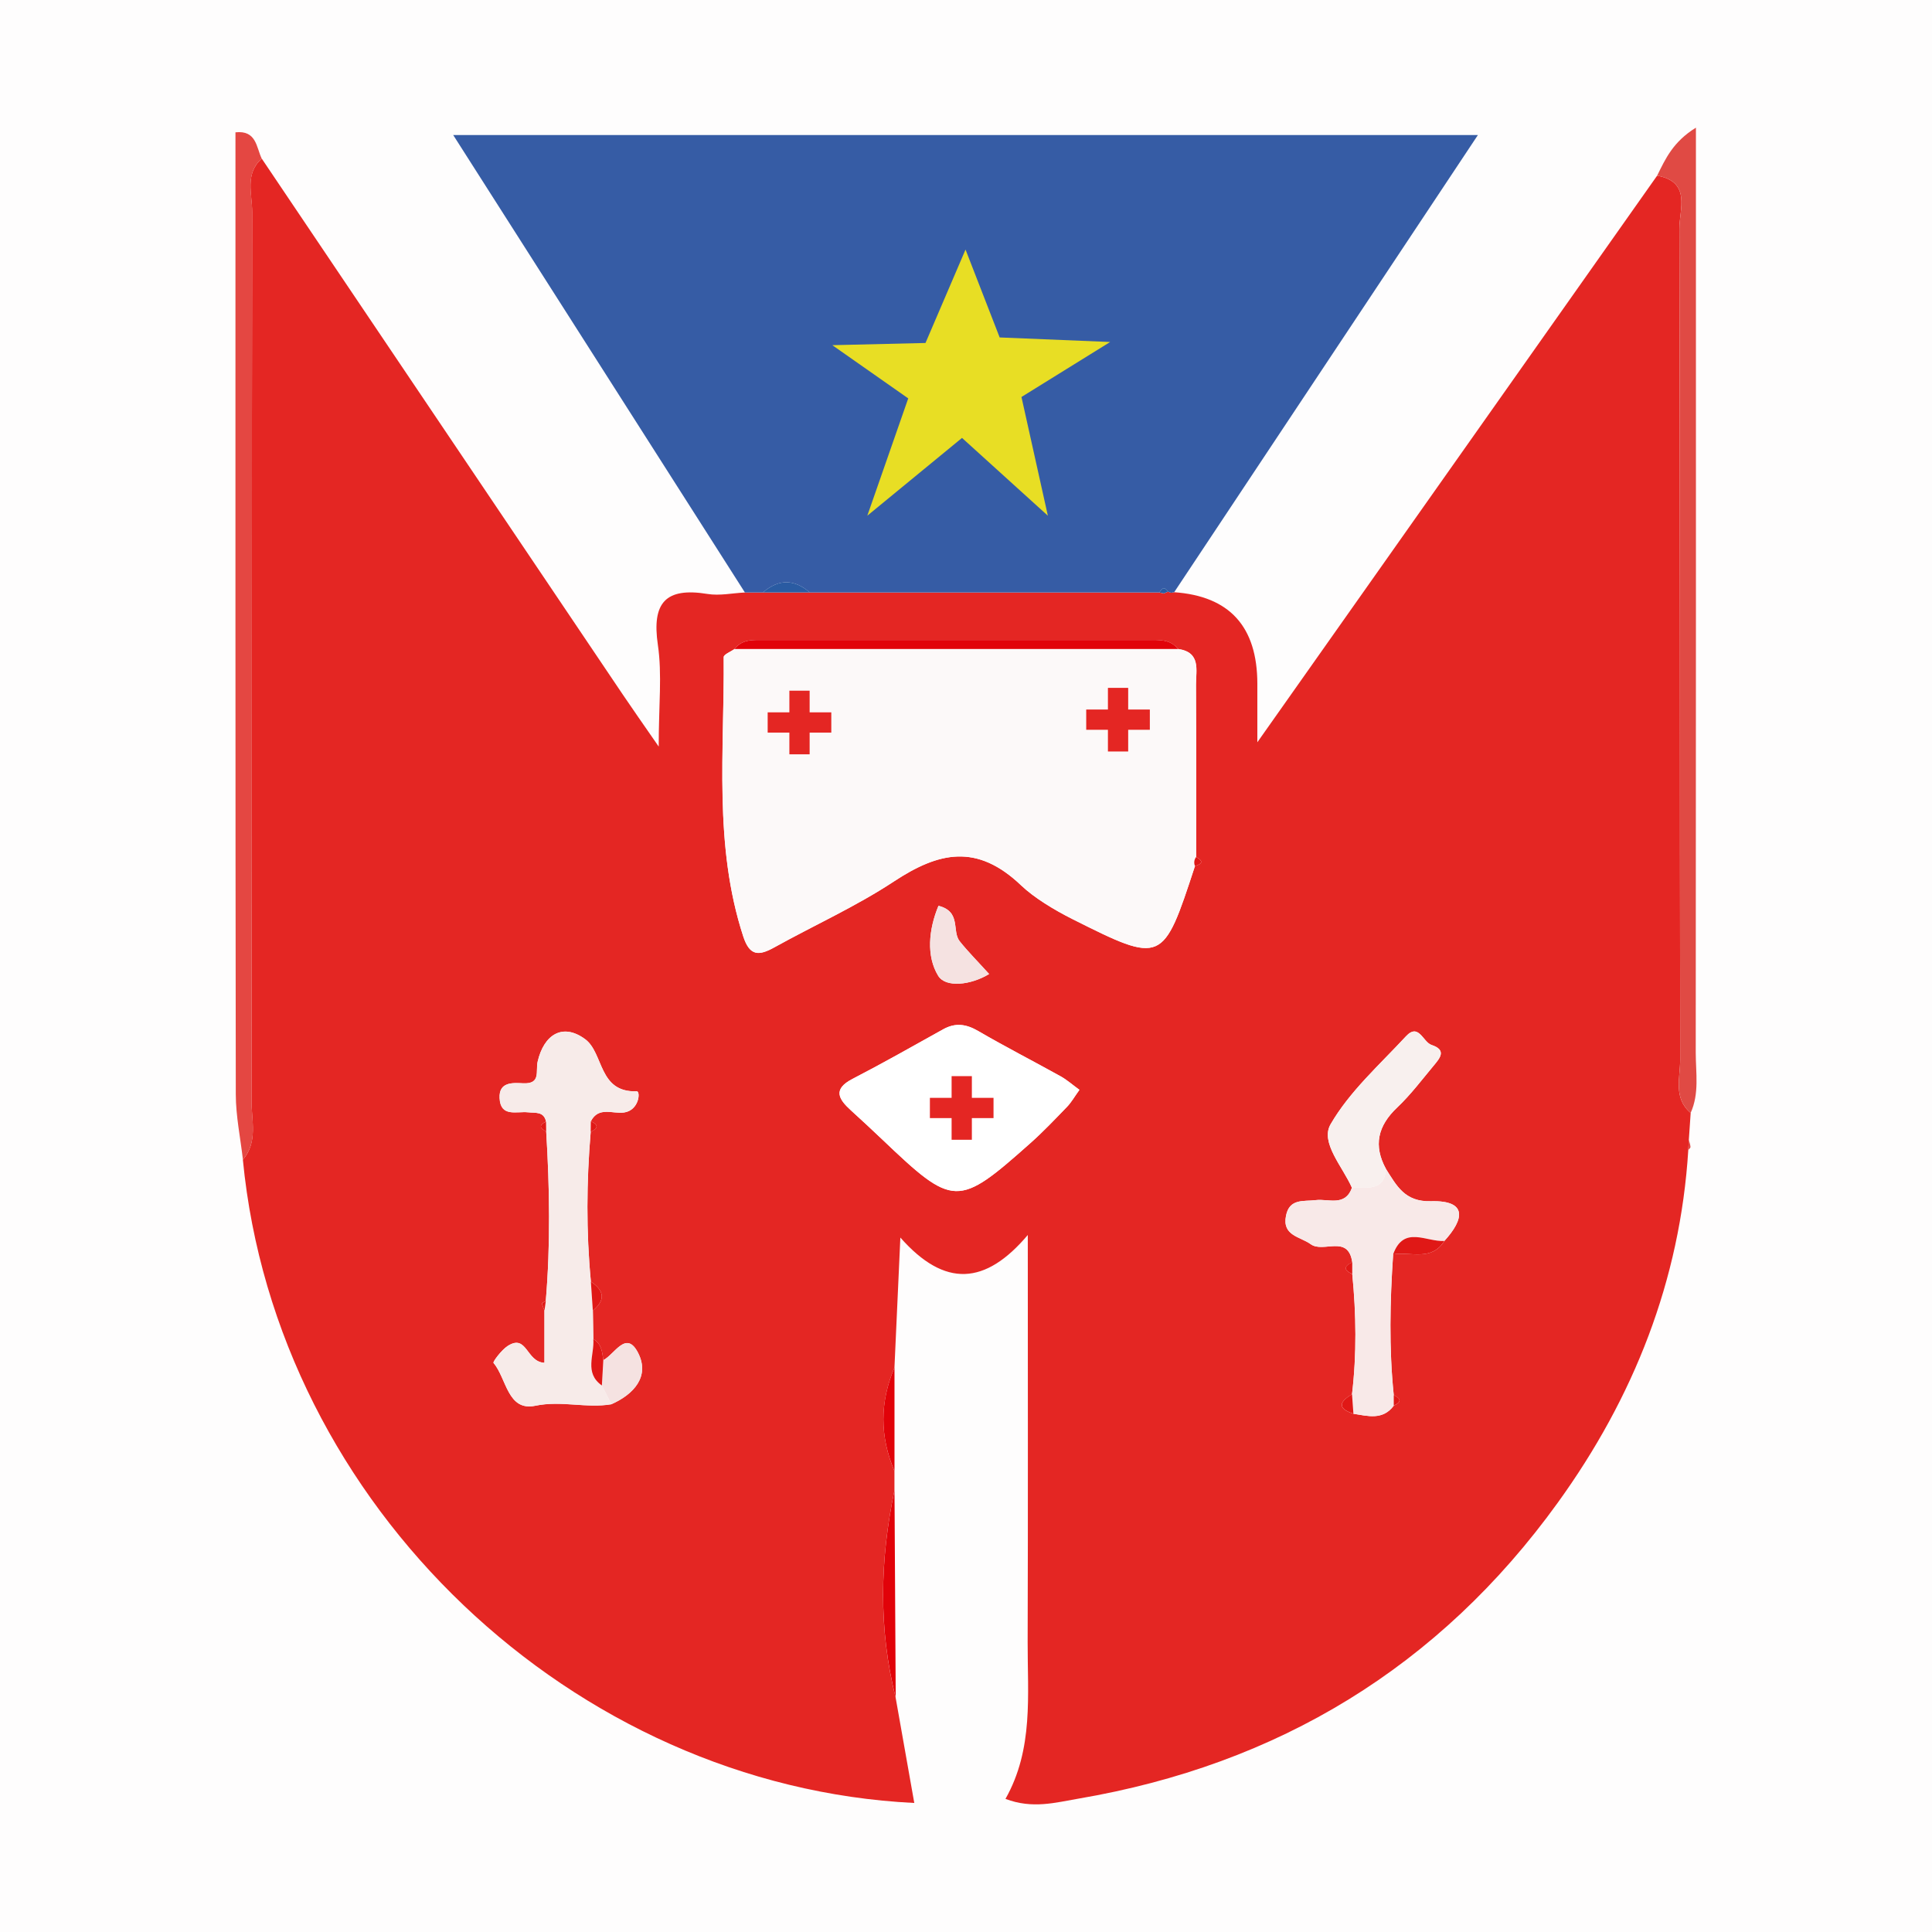 <?xml version="1.0" encoding="UTF-8"?>
<svg id="Layer_2" data-name="Layer 2" xmlns="http://www.w3.org/2000/svg" viewBox="0 0 412.06 412.06">
  <defs>
    <style>
      .cls-1 {
        fill: #f5e2e1;
      }

      .cls-1, .cls-2, .cls-3, .cls-4, .cls-5, .cls-6, .cls-7, .cls-8, .cls-9, .cls-10, .cls-11, .cls-12, .cls-13, .cls-14, .cls-15, .cls-16, .cls-17 {
        stroke-width: 0px;
      }

      .cls-2 {
        fill: #365ca5;
      }

      .cls-3 {
        fill: #fefdfd;
      }

      .cls-4 {
        fill: #f8e9e8;
      }

      .cls-5 {
        fill: #f7ebe9;
      }

      .cls-6 {
        fill: #df3c39;
      }

      .cls-7 {
        fill: #fcf9f9;
      }

      .cls-8 {
        fill: #e01816;
      }

      .cls-9 {
        fill: #e2312d;
      }

      .cls-10 {
        fill: #f8f0ee;
      }

      .cls-11 {
        fill: #e42623;
      }

      .cls-12 {
        fill: #e10209;
      }

      .cls-13 {
        fill: #2a5ba2;
      }

      .cls-14 {
        fill: #e04a44;
      }

      .cls-15 {
        fill: #fff;
      }

      .cls-16 {
        fill: #e44742;
      }

      .cls-17 {
        fill: #e8de24;
      }
    </style>
  </defs>
  <g id="Layer_1-2" data-name="Layer 1">
    <rect class="cls-3" width="412.06" height="412.06"/>
    <g>
      <path class="cls-11" d="M55.82,33.82c25.66,38.1,51.33,76.2,77,114.3,2.01,2.98,4.08,5.92,7.67,11.11,0-8.84.75-15.4-.18-21.7-1.32-8.99,1.65-12.31,10.59-10.85,2.57.42,5.31-.18,7.97-.31,1.28,0,2.56,0,3.84.01,3.34,0,6.67,0,10.01,0,24.86,0,49.72,0,74.57,0l.94.19.89-.37.64.23.67-.12q17.71,1.24,17.74,19.51c0,3.24,0,6.48,0,12.49,29.54-41.86,57.41-81.35,85.27-120.85,7.33,1.32,4.73,7.2,4.74,11.31.15,59.09.08,118.18.17,177.26,0,3.84-1.5,8.17,2.24,11.34-.13,1.9-.26,3.81-.39,5.71-.04.73-.08,1.46-.12,2.2-1.73,27.86-11.66,52.82-27.83,75.21-25.3,35.06-59.68,55.88-102.25,63.13-4.83.82-9.76,2.25-15.55.05,6.03-10.67,4.69-22.17,4.73-33.48.09-28.05.03-56.11.03-86.79-9.01,10.65-17.66,11.34-27.18.55-.49,10.76-.88,19.24-1.26,27.73-3.14,7.36-3.15,14.72,0,22.08v4.11c-3.1,14.76-3.45,29.51.26,44.24,1.32,7.46,2.64,14.92,3.97,22.43-72.58-3.56-136.05-63.2-143.2-137.19,3.24-3.78,1.83-8.34,1.84-12.53.1-63.21.04-126.42.14-189.64,0-3.8-1.61-8.11,2.03-11.34ZM128.68,290.1c-.23-1.73-.37-3.5-2.14-4.49-.03-2.03-.07-4.05-.1-6.08,2.78-2.26,2.41-4.3-.42-6.18-1.02-10.66-.94-21.31-.04-31.97,1.64-.73,1.69-1.48.03-2.24,1.66-3.22,4.67-1.52,7.08-1.87,3.25-.47,3.55-4.55,2.71-4.52-8.24.29-6.99-8.17-11.02-11.13-4.81-3.53-8.79-.93-10.11,4.79-.48,2.07.76,4.83-3.14,4.63-2.23-.11-5.14-.3-4.98,3.15.19,4.17,3.67,2.78,6.05,3.04,1.58.18,3.38-.25,3.86,1.98-1.48.72-1.44,1.41.03,2.08.74,12.07.93,24.14-.09,36.21-.28.16-.82.37-.8.49.09.52.33,1.01.52,1.51v11.15c-3.91-.16-3.69-6.27-7.85-3.58-1.31.85-3.2,3.38-3.01,3.6,2.79,3.31,2.96,10.38,8.91,9.14,5.58-1.16,10.86.6,16.23-.32,4.82-2.14,8.2-5.95,5.72-10.89-2.55-5.08-5.02.26-7.44,1.49ZM297.26,297.57c-1.03-10.01-.81-20.02-.13-30.04,3.73-.62,8.19,1.55,10.93-2.86,4.22-4.61,5.01-8.69-2.87-8.47-5.59.16-7.3-3.31-9.56-6.84-2.77-5.04-1.77-9.24,2.39-13.17,2.88-2.72,5.28-5.94,7.83-8.99,1.3-1.56,2.72-3.25-.53-4.33-1.84-.61-2.72-4.79-5.47-1.82-5.61,6.06-12.01,11.74-16.06,18.75-2.25,3.9,2.6,9.06,4.56,13.54-1.48,4.07-5.01,2.29-7.73,2.63-2.59.32-5.58-.41-6.33,3.31-.87,4.32,3.02,4.45,5.27,6.09,2.69,1.96,7.98-2.16,8.86,3.85-1.83.84-1.86,1.68,0,2.51.84,8.55.96,17.1-.06,25.65-2.71,1.58-3.2,3.01.3,4.15,3.08.48,6.25,1.43,8.61-1.72,1.61-.75,1.64-1.49,0-2.23ZM251.26,138.42c-1.69-2.13-4.08-1.91-6.4-1.92-27.27,0-54.54,0-81.81,0-2.31,0-4.72-.26-6.38,1.92-.8.58-2.31,1.16-2.31,1.73.17,19.94-2.2,40.05,4.17,59.58,1.39,4.25,3.36,4.14,6.62,2.33,8.47-4.71,17.39-8.72,25.46-14.03,9.61-6.34,17.74-8.21,27.21.83,2.7,2.58,7.02,5.2,10.87,7.14,19.29,9.68,19.36,9.54,26.18-11.29,1.57-.45,1.84-1.06.25-1.93,0-12.25.03-24.49-.03-36.74-.01-3.11,1.1-6.92-3.82-7.63ZM230.22,232.45c-1.5-1.09-2.69-2.15-4.04-2.9-5.83-3.25-11.78-6.28-17.54-9.64-2.57-1.5-4.87-1.83-7.49-.37-6.41,3.57-12.8,7.2-19.32,10.57-4.28,2.21-2.99,4.31-.35,6.71,2.22,2.02,4.44,4.06,6.61,6.14,15.33,14.61,16.14,14.66,31.68.84,2.74-2.44,5.27-5.11,7.82-7.75.9-.93,1.55-2.1,2.62-3.59ZM200.16,193.19c-2.1,5.04-2.63,10.74-.06,14.93,1.59,2.59,6.95,2,10.86-.38-2.45-2.71-4.49-4.75-6.28-6.99-1.71-2.15.4-6.32-4.52-7.56Z"/>
      <path class="cls-2" d="M247.29,126.37c-24.86,0-49.72,0-74.57,0-3.33-2.9-6.67-2.9-10.01,0-1.28,0-2.56,0-3.84-.01-20.66-32.39-41.31-64.79-62.21-97.56h218.55c-22.3,33.58-43.54,65.55-64.78,97.51,0,0-.67.12-.67.12,0,0-.64-.23-.64-.23-.73-1.13-1.31-.82-1.83.18ZM230.3,75.73c-7.95-3.36-14.77.71-19.42-2.3-4.55-2.94-1.17-11.27-6.08-15.56-4.65,4.85-.72,13.54-7.4,15.8-5.21,1.76-11.44-.85-17.33,1.24,5.46,3.37,12.54,5.36,14.96,9.86,2.72,5.06-5.24,10.33-5.74,20.16,10.64-15.84,20.59-15.03,32-2.08-9.88-13.94-7.45-22.63,9.01-27.13Z"/>
      <path class="cls-16" d="M55.82,33.82c-3.64,3.24-2.02,7.54-2.03,11.34-.1,63.21-.04,126.42-.14,189.64,0,4.19,1.4,8.75-1.84,12.53-.53-4.64-1.51-9.28-1.52-13.93-.1-68.3-.07-136.6-.07-205.18,4.48-.47,4.44,3.17,5.59,5.59Z"/>
      <path class="cls-14" d="M360.59,237.37c-3.74-3.18-2.23-7.51-2.24-11.34-.09-59.09-.02-118.18-.17-177.26-.01-4.11,2.59-9.99-4.74-11.31,1.75-3.55,3.37-7.21,8.27-10.23,0,3.64,0,6.42,0,9.19,0,62.69.02,125.38-.04,188.07,0,4.3.8,8.72-1.09,12.88Z"/>
      <path class="cls-12" d="M191.04,362.09c-3.71-14.72-3.36-29.47-.26-44.24.09,14.75.17,29.49.26,44.24Z"/>
      <path class="cls-12" d="M190.78,313.75c-3.16-7.36-3.15-14.72,0-22.08,0,7.36,0,14.72,0,22.08Z"/>
      <path class="cls-14" d="M360.08,245.28c.04-.73.08-1.46.12-2.2.13.51.31,1.02.35,1.54.01.21-.3.44-.47.66Z"/>
      <path class="cls-7" d="M254.86,184.71c-6.82,20.83-6.89,20.97-26.18,11.29-3.85-1.93-8.17-4.56-10.87-7.14-9.47-9.04-17.6-7.16-27.21-.83-8.06,5.32-16.98,9.33-25.46,14.03-3.26,1.81-5.23,1.92-6.62-2.33-6.37-19.54-4-39.65-4.17-59.58,0-.57,1.5-1.15,2.31-1.73,31.53,0,63.06,0,94.59,0,4.92.71,3.81,4.52,3.82,7.63.06,12.25.03,24.49.03,36.74-.43.6-.51,1.24-.25,1.93ZM181.22,153c-7.05-.86-8.8-8.03-11.4-7.56-3.52.65-6.24,5.68-9.3,8.83,4.84.94,5.55,8.76,9.7,7.8,2.89-.66,5.28-5.81,10.99-9.07ZM237.76,163.01c6.3-5.49,7.76-10.93,1.03-15.51-3.98-2.71-4.59,5.46-8.91,4.3-1.62,7.16,7.88,5.3,7.88,11.21Z"/>
      <path class="cls-5" d="M116.41,277.51c1.01-12.07.82-24.14.09-36.21,0-.69-.02-1.39-.03-2.08-.49-2.23-2.28-1.8-3.86-1.98-2.38-.26-5.86,1.13-6.05-3.04-.16-3.46,2.75-3.27,4.98-3.15,3.9.2,2.67-2.56,3.14-4.63,1.32-5.72,5.29-8.33,10.11-4.79,4.03,2.96,2.78,11.42,11.02,11.13.83-.03.54,4.05-2.71,4.52-2.4.35-5.42-1.35-7.08,1.87,0,.75-.02,1.5-.03,2.24-.9,10.66-.98,21.31.04,31.97.14,2.06.28,4.12.42,6.18.03,2.03.07,4.05.1,6.08.28,3.36-2.01,7.19,1.83,9.89.67,1.33,1.35,2.66,2.02,4-5.36.92-10.65-.85-16.23.32-5.94,1.24-6.11-5.84-8.91-9.14-.19-.23,1.7-2.75,3.01-3.6,4.16-2.69,3.94,3.42,7.85,3.58v-11.15c.09-.66.19-1.33.28-1.99Z"/>
      <path class="cls-15" d="M230.22,232.45c-1.07,1.48-1.72,2.65-2.62,3.59-2.55,2.64-5.08,5.32-7.82,7.75-15.54,13.81-16.36,13.76-31.68-.84-2.18-2.07-4.39-4.11-6.61-6.14-2.63-2.39-3.93-4.5.35-6.71,6.52-3.37,12.9-7,19.32-10.57,2.62-1.46,4.91-1.13,7.49.37,5.76,3.36,11.71,6.4,17.54,9.64,1.36.75,2.54,1.81,4.04,2.9ZM205.27,226.71c-3.82,3.35-2.74,8.54-7.42,9.1,1.73,4.01,5.5,10.47,8.01,8.54,5.58-4.28,2.47-10.92-.59-17.64Z"/>
      <path class="cls-4" d="M288.36,297.37c1.01-8.55.89-17.1.05-25.65,0-.84,0-1.68,0-2.51-.88-6.01-6.17-1.89-8.86-3.85-2.25-1.64-6.14-1.78-5.27-6.09.75-3.72,3.74-2.99,6.33-3.31,2.72-.34,6.26,1.44,7.73-2.63,3.02-.23,6.84,1,7.28-3.97,2.26,3.54,3.97,7,9.56,6.84,7.88-.22,7.09,3.86,2.87,8.47-3.82.26-8.68-3.41-10.92,2.86-.68,10.02-.9,20.03.13,30.04,0,.74,0,1.49,0,2.23-2.35,3.16-5.53,2.21-8.61,1.72-.1-1.38-.2-2.77-.3-4.15Z"/>
      <path class="cls-10" d="M295.62,249.36c-.44,4.97-4.26,3.74-7.28,3.97-1.95-4.48-6.81-9.64-4.56-13.54,4.05-7.01,10.45-12.69,16.06-18.75,2.75-2.97,3.63,1.21,5.47,1.82,3.25,1.08,1.83,2.77.53,4.33-2.55,3.05-4.96,6.28-7.83,8.99-4.16,3.93-5.16,8.13-2.39,13.17Z"/>
      <path class="cls-12" d="M251.26,138.42c-31.53,0-63.06,0-94.59,0,1.67-2.17,4.07-1.92,6.38-1.92,27.27,0,54.54,0,81.81,0,2.32,0,4.71-.21,6.4,1.92Z"/>
      <path class="cls-1" d="M200.16,193.19c4.92,1.24,2.81,5.41,4.52,7.56,1.79,2.24,3.83,4.28,6.28,6.99-3.91,2.38-9.27,2.97-10.86.38-2.57-4.19-2.04-9.89.06-14.93Z"/>
      <path class="cls-1" d="M130.4,299.5c-.67-1.33-1.35-2.66-2.02-4,.1-1.8.2-3.6.31-5.4,2.41-1.22,4.89-6.56,7.44-1.49,2.48,4.94-.9,8.75-5.72,10.89Z"/>
      <path class="cls-8" d="M297.13,267.53c2.25-6.27,7.1-2.6,10.92-2.86-2.73,4.41-7.2,2.24-10.92,2.86Z"/>
      <path class="cls-8" d="M128.68,290.1c-.1,1.8-.2,3.6-.31,5.4-3.84-2.7-1.55-6.53-1.83-9.89,1.77.99,1.91,2.76,2.14,4.49Z"/>
      <path class="cls-13" d="M162.71,126.36c3.34-2.89,6.68-2.89,10.01,0-3.34,0-6.67,0-10.01,0Z"/>
      <path class="cls-8" d="M126.44,279.53c-.14-2.06-.28-4.12-.42-6.18,2.83,1.88,3.2,3.92.42,6.18Z"/>
      <path class="cls-8" d="M288.36,297.37c.1,1.38.2,2.77.3,4.15-3.49-1.14-3-2.56-.3-4.15Z"/>
      <path class="cls-8" d="M254.86,184.71c-.26-.69-.18-1.33.25-1.93,1.58.86,1.32,1.48-.25,1.93Z"/>
      <path class="cls-8" d="M116.46,239.22c0,.69.02,1.39.03,2.08-1.47-.67-1.51-1.37-.03-2.08Z"/>
      <path class="cls-8" d="M125.98,241.38c0-.75.02-1.5.03-2.24,1.66.77,1.61,1.52-.03,2.24Z"/>
      <path class="cls-13" d="M247.29,126.37c.52-1,1.1-1.31,1.83-.18,0,0-.89.37-.89.37l-.94-.19Z"/>
      <path class="cls-8" d="M288.41,269.21c0,.84,0,1.67,0,2.51-1.86-.83-1.83-1.67,0-2.51Z"/>
      <path class="cls-8" d="M116.41,277.51c-.09.66-.19,1.33-.28,1.99-.19-.5-.43-.99-.52-1.51-.02-.11.52-.32.8-.49Z"/>
      <path class="cls-8" d="M297.26,299.8c0-.74,0-1.49,0-2.23,1.65.74,1.61,1.48,0,2.23Z"/>
      <path class="cls-17" d="M230.3,75.73c-16.46,4.5-18.9,13.19-9.01,27.13-11.42-12.95-21.36-13.76-32,2.08.5-9.83,8.46-15.1,5.74-20.16-2.42-4.5-9.5-6.49-14.96-9.86,5.9-2.1,12.13.52,17.33-1.24,6.68-2.25,2.75-10.95,7.4-15.8,4.91,4.29,1.53,12.61,6.08,15.56,4.65,3.01,11.47-1.06,19.42,2.3Z"/>
      <path class="cls-6" d="M181.22,153c-5.72,3.26-8.11,8.41-10.99,9.07-4.16.95-4.86-6.86-9.7-7.8,3.06-3.15,5.78-8.18,9.3-8.83,2.6-.48,4.35,6.7,11.4,7.56Z"/>
      <path class="cls-9" d="M237.76,163.01c0-5.91-9.5-4.05-7.88-11.21,4.32,1.16,4.93-7.01,8.91-4.3,6.72,4.58,5.27,10.02-1.03,15.51Z"/>
      <path class="cls-11" d="M205.27,226.71c3.06,6.71,6.17,13.36.59,17.64-2.52,1.93-6.28-4.53-8.01-8.54,4.69-.56,3.6-5.75,7.42-9.1Z"/>
      <polygon class="cls-17" points="205.93 53.23 213.21 71.97 236.78 72.94 217.86 84.67 223.49 109.99 205.18 93.4 184.98 109.99 193.71 84.97 177.52 73.62 197.39 73.15 205.93 53.23"/>
      <rect class="cls-7" x="159.91" y="144.14" width="25.61" height="19.29"/>
      <g>
        <rect class="cls-11" x="168.36" y="147.31" width="4.32" height="13.57"/>
        <rect class="cls-11" x="168.36" y="147.31" width="4.32" height="13.57" transform="translate(16.42 324.61) rotate(-90)"/>
      </g>
      <rect class="cls-7" x="225.65" y="144.45" width="25.61" height="19.29"/>
      <g>
        <rect class="cls-11" x="236.3" y="146.71" width="4.32" height="13.57"/>
        <rect class="cls-11" x="236.3" y="146.71" width="4.32" height="13.57" transform="translate(84.96 391.95) rotate(-90)"/>
      </g>
      <rect class="cls-15" x="194.5" y="225.37" width="20.3" height="21.12"/>
      <g>
        <rect class="cls-11" x="202.96" y="229.52" width="4.32" height="13.57"/>
        <rect class="cls-11" x="202.96" y="229.52" width="4.32" height="13.57" transform="translate(-31.19 441.43) rotate(-90)"/>
      </g>
    </g>
  </g>
</svg>